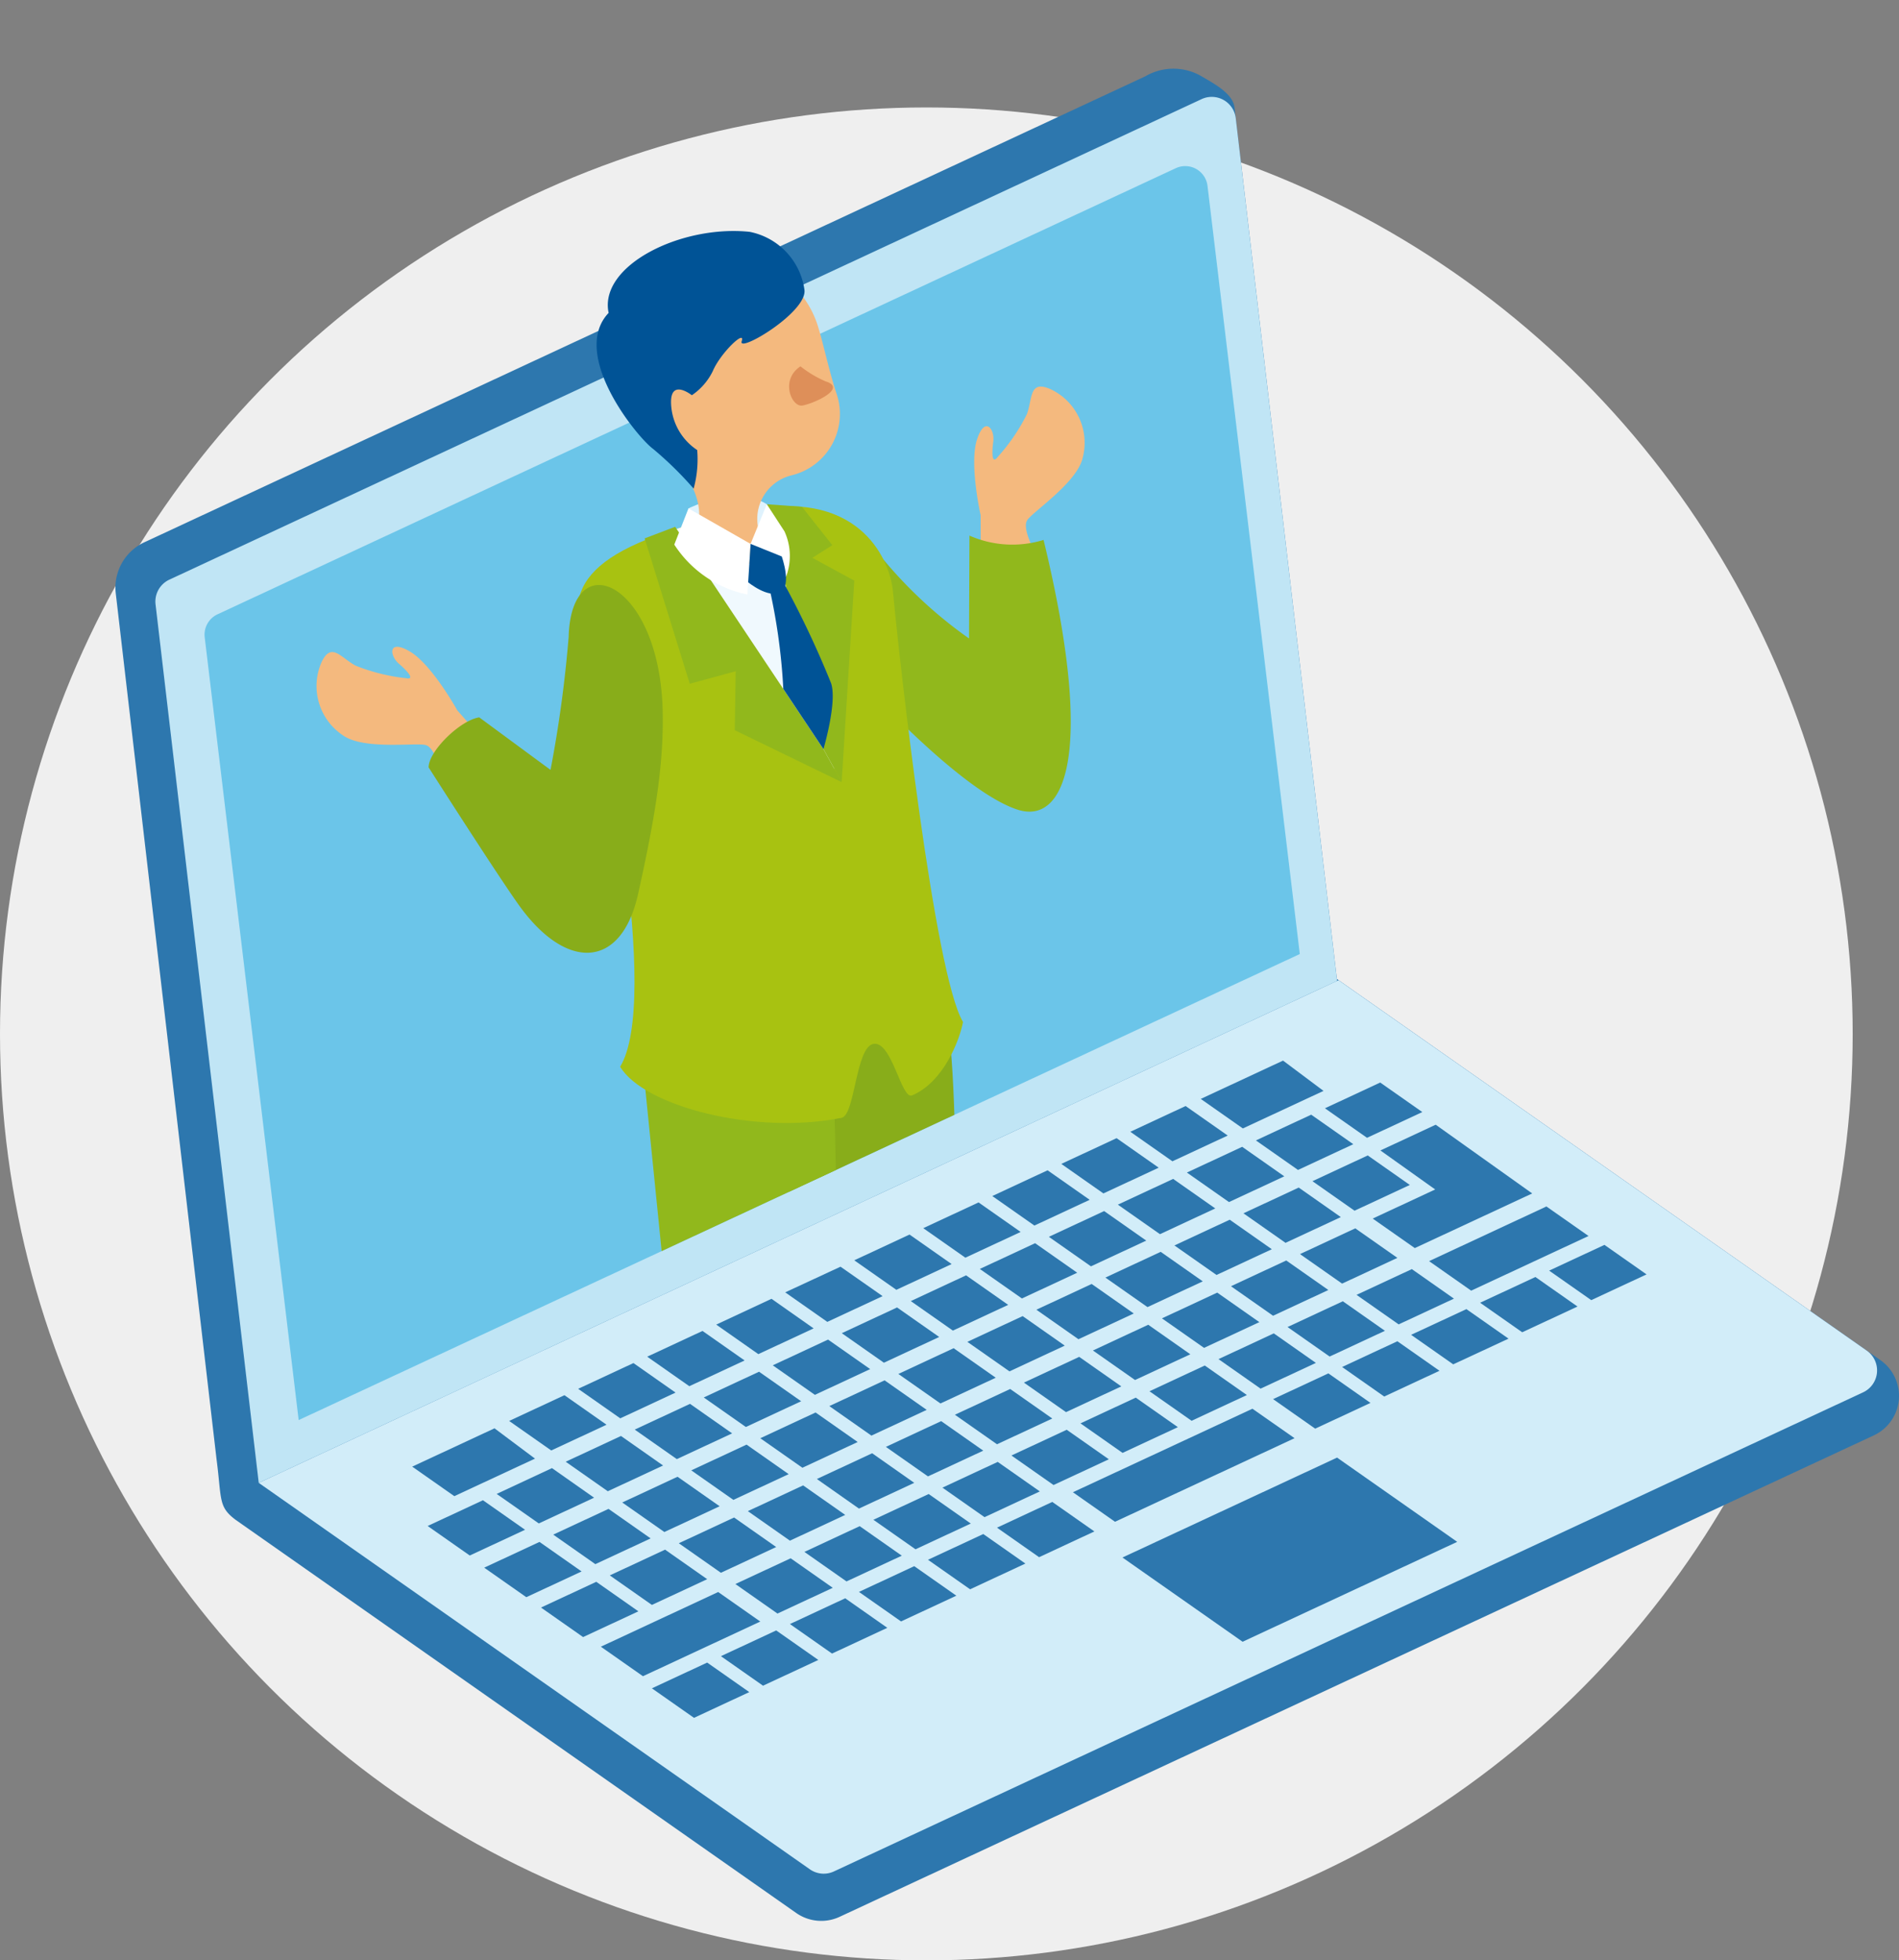 <svg xmlns="http://www.w3.org/2000/svg" xmlns:xlink="http://www.w3.org/1999/xlink" width="123" height="126.959" viewBox="0 0 123 126.959"><rect x="0" y="0" width="123" height="126.959" fill="#808080" stroke="none"/><defs><clipPath id="a"><rect width="111.045" height="126.959" fill="none"/></clipPath><clipPath id="b"><path d="M285.356,331.436,350.2,301.253l-.513-4.271-5.464-45.474a1.453,1.453,0,0,0-2.056-1.148s-21.156-1.683-32.4,3.193-29.67,25.7-29.67,25.7a1.453,1.453,0,0,0-.83,1.487Z" transform="translate(-279.257 -250.08)" fill="none"/></clipPath></defs><g transform="translate(-490 -173.041)"><circle cx="60" cy="60" r="60" transform="translate(490 180)" fill="#efefef"/><g transform="translate(253.682 -34.659)"><path d="M358.116,295.789,322.908,271.1l-6.631-56.45c-.108-.916-1.405-1.577-2.2-2.047a3.615,3.615,0,0,0-3.586.045L245.668,242.82a3.24,3.24,0,0,0-1.851,3.316l6.521,56.019c.35,2.67.1,3.116,1.24,3.973l36.311,25.463a2.825,2.825,0,0,0,2.813.248l66.983-31.178a2.824,2.824,0,0,0,.43-4.873Z" transform="translate(0 0)" fill="#2d77ae"/><path d="M338.108,632.8l66.663-31.029a1.565,1.565,0,0,0,.238-2.7L370.794,575.08l-69.94,32.554,35.694,25.025A1.565,1.565,0,0,0,338.108,632.8Z" transform="translate(-47.778 -303.899)" fill="#d2edf9"/><path d="M652.541,777.065l13.9-6.47-7.781-5.456-13.9,6.47Z" transform="translate(-335.739 -463.04)" fill="#2d77ae"/><path d="M266.4,313.179l69.845-32.51L329.682,224.8a1.565,1.565,0,0,0-2.215-1.236l-66.857,31.119a1.565,1.565,0,0,0-.894,1.6Z" transform="translate(-13.323 -9.443)" fill="#c0e5f5"/><path d="M285.356,332.177,350.2,301.994l-5.977-49.745a1.453,1.453,0,0,0-2.056-1.148L280.1,279.993a1.453,1.453,0,0,0-.83,1.487Z" transform="translate(-29.693 -32.508)" fill="#6bc5e9"/><path d="M464.177,329.4c-.039.447.259.657.666.467a1.557,1.557,0,0,0,.809-1.153c.039-.448-.259-.657-.666-.467A1.558,1.558,0,0,0,464.177,329.4Z" transform="translate(-184.529 -97.164)" fill="#2d77ae"/><g transform="translate(263.018 276.39)"><path d="M651.471,625.178l-3.581,1.667,2.727,1.912,3.581-1.667Z" transform="translate(-601.378 -622.238)" fill="#2d77ae"/><path d="M623.989,637.97l-3.581,1.667,2.727,1.912,3.581-1.667Z" transform="translate(-578.366 -632.949)" fill="#2d77ae"/><path d="M596.508,650.762l-3.581,1.667,2.727,1.912,3.581-1.667Z" transform="translate(-555.355 -643.66)" fill="#2d77ae"/><path d="M569.026,663.554l-3.581,1.667,2.727,1.912,3.581-1.667Z" transform="translate(-532.344 -654.371)" fill="#2d77ae"/><path d="M541.544,676.346l-3.581,1.667,2.727,1.912,3.581-1.667Z" transform="translate(-509.332 -665.082)" fill="#2d77ae"/><path d="M514.062,689.138,510.48,690.8l2.727,1.912,3.581-1.667Z" transform="translate(-486.321 -675.793)" fill="#2d77ae"/><path d="M486.58,701.929,483,703.6l2.727,1.912,3.581-1.667Z" transform="translate(-463.309 -686.504)" fill="#2d77ae"/><path d="M459.1,714.721l-3.581,1.667,2.727,1.912,3.581-1.667Z" transform="translate(-440.298 -697.215)" fill="#2d77ae"/><path d="M431.616,727.513l-3.581,1.667,2.727,1.912,3.581-1.667Z" transform="translate(-417.287 -707.926)" fill="#2d77ae"/><path d="M404.134,740.305l-3.581,1.667,2.727,1.912,3.581-1.667Z" transform="translate(-394.275 -718.637)" fill="#2d77ae"/><path d="M367.292,753.488l-5.33,2.481,2.727,1.912,5.224-2.431Z" transform="translate(-361.962 -729.675)" fill="#2d77ae"/><path d="M681.264,607.1l-5.33,2.481,2.727,1.912,5.224-2.431Z" transform="translate(-624.86 -607.102)" fill="#2d77ae"/><path d="M728.954,615.826l-3.581,1.667,2.727,1.912,3.581-1.667Z" transform="translate(-666.256 -614.407)" fill="#2d77ae"/><path d="M701.472,628.618l-3.581,1.667,2.727,1.912,3.581-1.667Z" transform="translate(-643.245 -625.118)" fill="#2d77ae"/><path d="M673.99,641.41l-3.581,1.667,2.727,1.912,3.581-1.667Z" transform="translate(-620.233 -635.829)" fill="#2d77ae"/><path d="M646.508,654.2l-3.581,1.667,2.727,1.912,3.581-1.667Z" transform="translate(-597.222 -646.54)" fill="#2d77ae"/><path d="M619.026,666.994l-3.581,1.667,2.727,1.912,3.581-1.667Z" transform="translate(-574.21 -657.251)" fill="#2d77ae"/><path d="M591.544,679.786l-3.581,1.667,2.727,1.912,3.581-1.667Z" transform="translate(-551.199 -667.962)" fill="#2d77ae"/><path d="M564.062,692.578l-3.581,1.667,2.727,1.912,3.581-1.667Z" transform="translate(-528.188 -678.673)" fill="#2d77ae"/><path d="M536.58,705.369,533,707.036l2.727,1.912,3.581-1.667Z" transform="translate(-505.176 -689.384)" fill="#2d77ae"/><path d="M509.1,718.161l-3.581,1.667,2.727,1.912,3.581-1.667Z" transform="translate(-482.165 -700.095)" fill="#2d77ae"/><path d="M481.617,730.953l-3.581,1.667,2.727,1.912,3.581-1.667Z" transform="translate(-459.153 -710.806)" fill="#2d77ae"/><path d="M454.135,743.745l-3.581,1.667,2.727,1.912,3.581-1.667Z" transform="translate(-436.142 -721.517)" fill="#2d77ae"/><path d="M426.653,756.537l-3.581,1.667,2.727,1.912,3.581-1.667Z" transform="translate(-413.131 -732.228)" fill="#2d77ae"/><path d="M399.171,769.329,395.59,771l2.727,1.912,3.581-1.667Z" transform="translate(-390.119 -742.939)" fill="#2d77ae"/><path d="M371.689,782.121l-3.581,1.667,2.727,1.912,3.581-1.667Z" transform="translate(-367.108 -753.65)" fill="#2d77ae"/><path d="M723.99,644.85l-3.581,1.667,2.726,1.912,3.581-1.667Z" transform="translate(-662.1 -638.71)" fill="#2d77ae"/><path d="M696.509,657.642l-3.581,1.667,2.726,1.912,3.581-1.667Z" transform="translate(-639.089 -649.421)" fill="#2d77ae"/><path d="M669.027,670.434l-3.581,1.667,2.727,1.912,3.581-1.667Z" transform="translate(-616.077 -660.132)" fill="#2d77ae"/><path d="M641.545,683.226l-3.581,1.667,2.726,1.912,3.581-1.667Z" transform="translate(-593.066 -670.843)" fill="#2d77ae"/><path d="M614.063,696.018l-3.581,1.667,2.726,1.912,3.581-1.667Z" transform="translate(-570.055 -681.554)" fill="#2d77ae"/><path d="M586.581,708.81,583,710.477l2.727,1.912,3.581-1.667Z" transform="translate(-547.043 -692.265)" fill="#2d77ae"/><path d="M559.1,721.6l-3.581,1.667,2.727,1.912,3.581-1.667Z" transform="translate(-524.032 -702.976)" fill="#2d77ae"/><path d="M531.617,734.393l-3.581,1.667,2.727,1.912,3.581-1.667Z" transform="translate(-501.02 -713.687)" fill="#2d77ae"/><path d="M504.135,747.185l-3.581,1.667,2.727,1.912,3.581-1.667Z" transform="translate(-478.009 -724.398)" fill="#2d77ae"/><path d="M476.653,759.977l-3.581,1.667,2.727,1.912,3.581-1.667Z" transform="translate(-454.997 -735.109)" fill="#2d77ae"/><path d="M449.171,772.769l-3.581,1.667,2.727,1.912,3.581-1.667Z" transform="translate(-431.986 -745.82)" fill="#2d77ae"/><path d="M421.69,785.561l-3.581,1.667,2.727,1.912,3.581-1.667Z" transform="translate(-408.975 -756.531)" fill="#2d77ae"/><path d="M394.2,798.719l-3.581,1.667,2.727,1.912,3.581-1.667Z" transform="translate(-385.956 -767.549)" fill="#2d77ae"/><path d="M754.7,637.067l-6.25-4.451-3.581,1.667,3.548,2.527-4.048,1.884,2.727,1.912Z" transform="translate(-682.158 -628.466)" fill="#2d77ae"/><path d="M719.027,673.874l-3.581,1.667,2.727,1.912,3.581-1.667Z" transform="translate(-657.944 -663.012)" fill="#2d77ae"/><path d="M691.545,686.666l-3.581,1.667,2.727,1.912,3.581-1.667Z" transform="translate(-634.933 -673.723)" fill="#2d77ae"/><path d="M664.063,699.458l-3.581,1.667,2.727,1.912,3.581-1.667Z" transform="translate(-611.921 -684.434)" fill="#2d77ae"/><path d="M636.582,712.25,633,713.917l2.727,1.912,3.581-1.667Z" transform="translate(-588.91 -695.145)" fill="#2d77ae"/><path d="M609.1,725.041l-3.581,1.667,2.727,1.912,3.581-1.667Z" transform="translate(-565.899 -705.856)" fill="#2d77ae"/><path d="M581.618,737.833l-3.581,1.667,2.727,1.912,3.581-1.667Z" transform="translate(-542.887 -716.567)" fill="#2d77ae"/><path d="M554.136,750.625l-3.581,1.667,2.727,1.912,3.581-1.667Z" transform="translate(-519.876 -727.278)" fill="#2d77ae"/><path d="M526.654,763.417l-3.581,1.667L525.8,767l3.581-1.667Z" transform="translate(-496.864 -737.989)" fill="#2d77ae"/><path d="M499.172,776.209l-3.581,1.667,2.727,1.912,3.581-1.667Z" transform="translate(-473.853 -748.7)" fill="#2d77ae"/><path d="M471.69,789l-3.581,1.667,2.727,1.912,3.581-1.667Z" transform="translate(-450.842 -759.411)" fill="#2d77ae"/><path d="M444.208,801.793l-3.581,1.667,2.727,1.912,3.581-1.667Z" transform="translate(-427.83 -770.122)" fill="#2d77ae"/><path d="M416.8,814.591l-3.581,1.667,2.727,1.912,3.581-1.667Z" transform="translate(-404.878 -780.838)" fill="#2d77ae"/><path d="M774.425,665.162l-7.6,3.54,2.727,1.912,7.6-3.54Z" transform="translate(-700.962 -655.717)" fill="#2d77ae"/><path d="M741.546,690.106l-3.581,1.667,2.727,1.912,3.581-1.667Z" transform="translate(-676.8 -676.604)" fill="#2d77ae"/><path d="M714.064,702.9l-3.581,1.667,2.727,1.912,3.581-1.667Z" transform="translate(-653.788 -687.315)" fill="#2d77ae"/><path d="M686.582,715.69,683,717.357l2.727,1.912,3.581-1.667Z" transform="translate(-630.777 -698.026)" fill="#2d77ae"/><path d="M659.1,728.482l-3.581,1.667,2.727,1.912,3.581-1.667Z" transform="translate(-607.766 -708.737)" fill="#2d77ae"/><path d="M631.618,741.273l-3.581,1.667,2.727,1.912,3.581-1.667Z" transform="translate(-584.754 -719.448)" fill="#2d77ae"/><path d="M604.136,754.065l-3.581,1.667,2.727,1.912,3.581-1.667Z" transform="translate(-561.743 -730.159)" fill="#2d77ae"/><path d="M576.654,766.857l-3.581,1.667,2.727,1.912,3.581-1.667Z" transform="translate(-538.731 -740.87)" fill="#2d77ae"/><path d="M549.172,779.649l-3.581,1.667,2.727,1.912,3.581-1.667Z" transform="translate(-515.72 -751.581)" fill="#2d77ae"/><path d="M521.691,792.441l-3.581,1.667,2.727,1.912,3.581-1.667Z" transform="translate(-492.708 -762.292)" fill="#2d77ae"/><path d="M494.209,805.233l-3.581,1.667,2.727,1.912,3.581-1.667Z" transform="translate(-469.697 -773.003)" fill="#2d77ae"/><path d="M444.643,818.664l-7.6,3.54,2.727,1.912,7.6-3.54Z" transform="translate(-424.825 -784.249)" fill="#2d77ae"/><path d="M818.235,680.453l-3.581,1.667,2.727,1.912,3.581-1.667Z" transform="translate(-741.014 -668.521)" fill="#2d77ae"/><path d="M790.753,693.245l-3.581,1.667,2.727,1.912,3.581-1.667Z" transform="translate(-718.003 -679.232)" fill="#2d77ae"/><path d="M763.272,706.036,759.69,707.7l2.727,1.912L766,707.948Z" transform="translate(-694.991 -689.943)" fill="#2d77ae"/><path d="M735.79,718.828l-3.581,1.667,2.727,1.912,3.581-1.667Z" transform="translate(-671.98 -700.654)" fill="#2d77ae"/><path d="M708.308,731.62l-3.581,1.667,2.727,1.912,3.581-1.667Z" transform="translate(-648.968 -711.365)" fill="#2d77ae"/><path d="M636.657,745.691,625.029,751.1l2.727,1.912,11.628-5.413Z" transform="translate(-582.235 -723.147)" fill="#2d77ae"/><path d="M598.38,782.788l-3.581,1.667,2.727,1.912,3.581-1.667Z" transform="translate(-556.923 -754.209)" fill="#2d77ae"/><path d="M570.9,795.579l-3.581,1.667,2.727,1.912,3.581-1.667Z" transform="translate(-533.912 -764.92)" fill="#2d77ae"/><path d="M543.416,808.371l-3.581,1.667,2.727,1.912,3.581-1.667Z" transform="translate(-510.9 -775.631)" fill="#2d77ae"/><path d="M515.934,821.163l-3.581,1.667,2.727,1.912,3.581-1.667Z" transform="translate(-487.889 -786.342)" fill="#2d77ae"/><path d="M488.453,833.955l-3.581,1.667,2.727,1.912,3.581-1.667Z" transform="translate(-464.877 -797.053)" fill="#2d77ae"/><path d="M460.971,846.747l-3.581,1.667,2.727,1.912,3.581-1.667Z" transform="translate(-441.866 -807.763)" fill="#2d77ae"/></g><g transform="translate(249.564 218.313)"><g transform="translate(0 0)" clip-path="url(#b)"><g transform="translate(7.229 4.346)"><path d="M586.15,349.45l-.006-2.35s-.751-3.323-.237-4.9,1.171-.667,1.053.152c-.049.335-.171,1.581.289.973a12.344,12.344,0,0,0,1.892-2.772c.374-1.017.133-2.207,1.49-1.636a3.833,3.833,0,0,1,2.129,4.439c-.352,1.631-3.241,3.508-3.6,4.066s.533,2.114.533,2.114C588.817,350.6,587.364,350.657,586.15,349.45Z" transform="translate(-543.102 -328.69)" fill="#f4b97e"/><path d="M334.4,448.2l-1.558-1.76s-1.648-2.982-3.078-3.816-1.318.28-.685.813c.259.218,1.178,1.067.431.919a12.346,12.346,0,0,1-3.256-.812c-.955-.511-1.567-1.561-2.2-.232a3.833,3.833,0,0,0,1.36,4.731c1.347.985,4.753.467,5.389.647s1.007,1.934,1.007,1.934C333.169,450.827,334.293,449.906,334.4,448.2Z" transform="translate(-323.698 -415.394)" fill="#f4b97e"/><path d="M492.661,972.891c.448.473,1.655,3.052,1.877,3.248s2.753,1.524,3.049,2.508c.1.345.1,1.112-.276,1.231a7.482,7.482,0,0,1-3.258.54c-1.269-.174-1.976-1.657-3.006-2.2s-1.874-.288-1.932-1.228a18.439,18.439,0,0,1,.563-3.441A16.306,16.306,0,0,1,492.661,972.891Z" transform="translate(-462.204 -859.656)" fill="#002a64"/><path d="M565.221,941.254c-1.475-.125-1.908-1.205-3.45-.642a4.383,4.383,0,0,1-2.049-.177c-1.01-.222-.42-2.085-.33-3.322.151-2.072,2.977-1.026,4.478.265a7.053,7.053,0,0,0,4.009,1.356c1.134-.049,1.352.449,1.478,1.292C569.6,941.63,566.7,941.379,565.221,941.254Z" transform="translate(-520.839 -828.715)" fill="#002a64"/><path d="M499.58,577.062c-.119-2.842,11.06-5.054,12.072-1.467,1.316,4.666.472,27.5.741,35.033.23,6.43,1.194,22.034,1.194,22.034-.315,1.691-3.617,2.517-4.889.813,0,0-4.561-12.529-5.581-21.136-.2-1.656,1.47-8.3.878-12.3Z" transform="translate(-470.968 -525.43)" fill="#88ad1a"/><path d="M452.954,586.576c.135-2.842,11.468-4.046,12.155-.383.894,4.765.393,25.772-.012,33.294-.346,6.425-1.742,28.252-1.742,28.252-.465,1.656-3.827,2.184-4.942.373,0,0-2.461-19.086-2.708-27.749-.048-1.667-.174-6.468-.406-10.5Z" transform="translate(-431.928 -533.951)" fill="#91b81c"/><path d="M516.676,397.024c1.6-1.113,2.663-1.285,4.624,1.054a28.713,28.713,0,0,0,5.549,5.119l.028-6.662a6.883,6.883,0,0,0,4.8.279c3.435,14.167,1.286,18.439-1.691,17.467-3.451-1.127-9.15-7.223-10.814-9.038C516.766,402.615,514.526,398.521,516.676,397.024Z" transform="translate(-484.559 -376.806)" fill="#91b81c"/><path d="M438.433,386.682c-10.507,2.314-11.7,4.837-10.39,9,1.341,4.262,4.986,22.675,2.357,26.97,1.531,2.563,8.742,4.439,14.345,3.31.885-.178.9-4.647,2.088-4.792s1.781,3.632,2.476,3.34c2.037-.856,3.085-3.591,3.3-4.756-1.852-3.052-4.144-23.607-4.536-27.857C447.86,389.609,445.689,385.084,438.433,386.682Z" transform="translate(-410.708 -368.527)" fill="#a8c211"/><path d="M472.354,386.37a13.581,13.581,0,0,0-2.563.331c-1.884.415-3.443.827-4.73,1.251,0,0,8.285,16.346,10.531,15.442S472.354,386.37,472.354,386.37Z" transform="translate(-442.065 -368.545)" fill="#f0f9fe"/><path d="M471.2,383.269s3.043-1.542,5.079-.271c0,0-.431,2.726-1.5,3.079s-3.726-1.124-3.726-1.124Z" transform="translate(-447.083 -365.302)" fill="#dff2fd"/><path d="M459.624,295.366a4.089,4.089,0,0,1-2.946,5.3,2.908,2.908,0,0,0-1.6,4.571c1.29,1.245-6.261,2.647-4.626-.818,1.336-2.83-2.555-6.1-3.853-7.925-2.673-3.765,1.408-12.288,7.9-9.572a6.307,6.307,0,0,1,3.966,4.235C458.737,292.012,459.146,293.924,459.624,295.366Z" transform="translate(-425.916 -284.833)" fill="#f4b97e"/><path d="M512.766,330.7a7.266,7.266,0,0,0,1.633.975c1.409.436-.714,1.417-1.5,1.561C512.2,333.369,511.422,331.581,512.766,330.7Z" transform="translate(-481.394 -321.933)" fill="#de8f59"/><path d="M436.155,282.1c-.646-3.067,4.7-5.718,9.139-5.249a4.456,4.456,0,0,1,3.54,3.722c.257,1.448-4.33,4.174-4.06,3.366s-1.378.759-1.873,1.934a4.007,4.007,0,0,1-1.355,1.56s-1.513-1.208-1.334.736a3.774,3.774,0,0,0,1.68,2.814,7.259,7.259,0,0,1-.23,2.5,22.993,22.993,0,0,0-2.616-2.566C437.957,290.116,433.63,284.76,436.155,282.1Z" transform="translate(-417.209 -276.795)" fill="#005396"/><path d="M456.5,394.568l9.605,14.4,1.178,2.135-6.925-3.363.062-3.817-2.976.809-2.921-9.414Z" transform="translate(-433.243 -375.41)" fill="#91b81c"/><path d="M506.845,401.444l-3.667-15.86,2.271.166,1.969,2.484-1.294.821,2.715,1.477-.817,13.047Z" transform="translate(-473.982 -367.887)" fill="#91b81c"/><g transform="translate(23.199 17.697)"><path d="M466.309,389.593l.918-2.343,4.026,2.3-.21,3.277A7.412,7.412,0,0,1,466.309,389.593Z" transform="translate(-466.309 -386.979)" fill="#fff"/><path d="M496.7,388.157l1.053-2.573,1.144,1.756a3.823,3.823,0,0,1,.1,2.946Z" transform="translate(-491.76 -385.584)" fill="#fff"/></g><g transform="translate(27.984 20.27)"><path d="M507.792,421.124a62.315,62.315,0,0,0-3.307-6.93l-.76.442a38.827,38.827,0,0,1,.975,6.863l2.6,3.9S508.209,422.335,507.792,421.124Z" transform="translate(-502.424 -412.113)" fill="#005396"/><path d="M495.886,401.4l2.016.813s.68,1.892-.094,2.317-2.08-.645-2.08-.645Z" transform="translate(-495.727 -401.404)" fill="#005396"/></g><path d="M376.4,429.7a80.835,80.835,0,0,0,1.174-8.61c.164-6.07,5.867-3.581,6.087,4.71.091,3.445-.471,6.914-1.587,11.928-1.1,4.959-4.711,4.974-7.752.69-1.519-2.139-5.818-8.88-5.818-8.88,0-1.056,2.055-3.062,3.28-3.238Z" transform="translate(-361.217 -394.799)" fill="#88ad1a"/></g></g></g></g></g></svg>